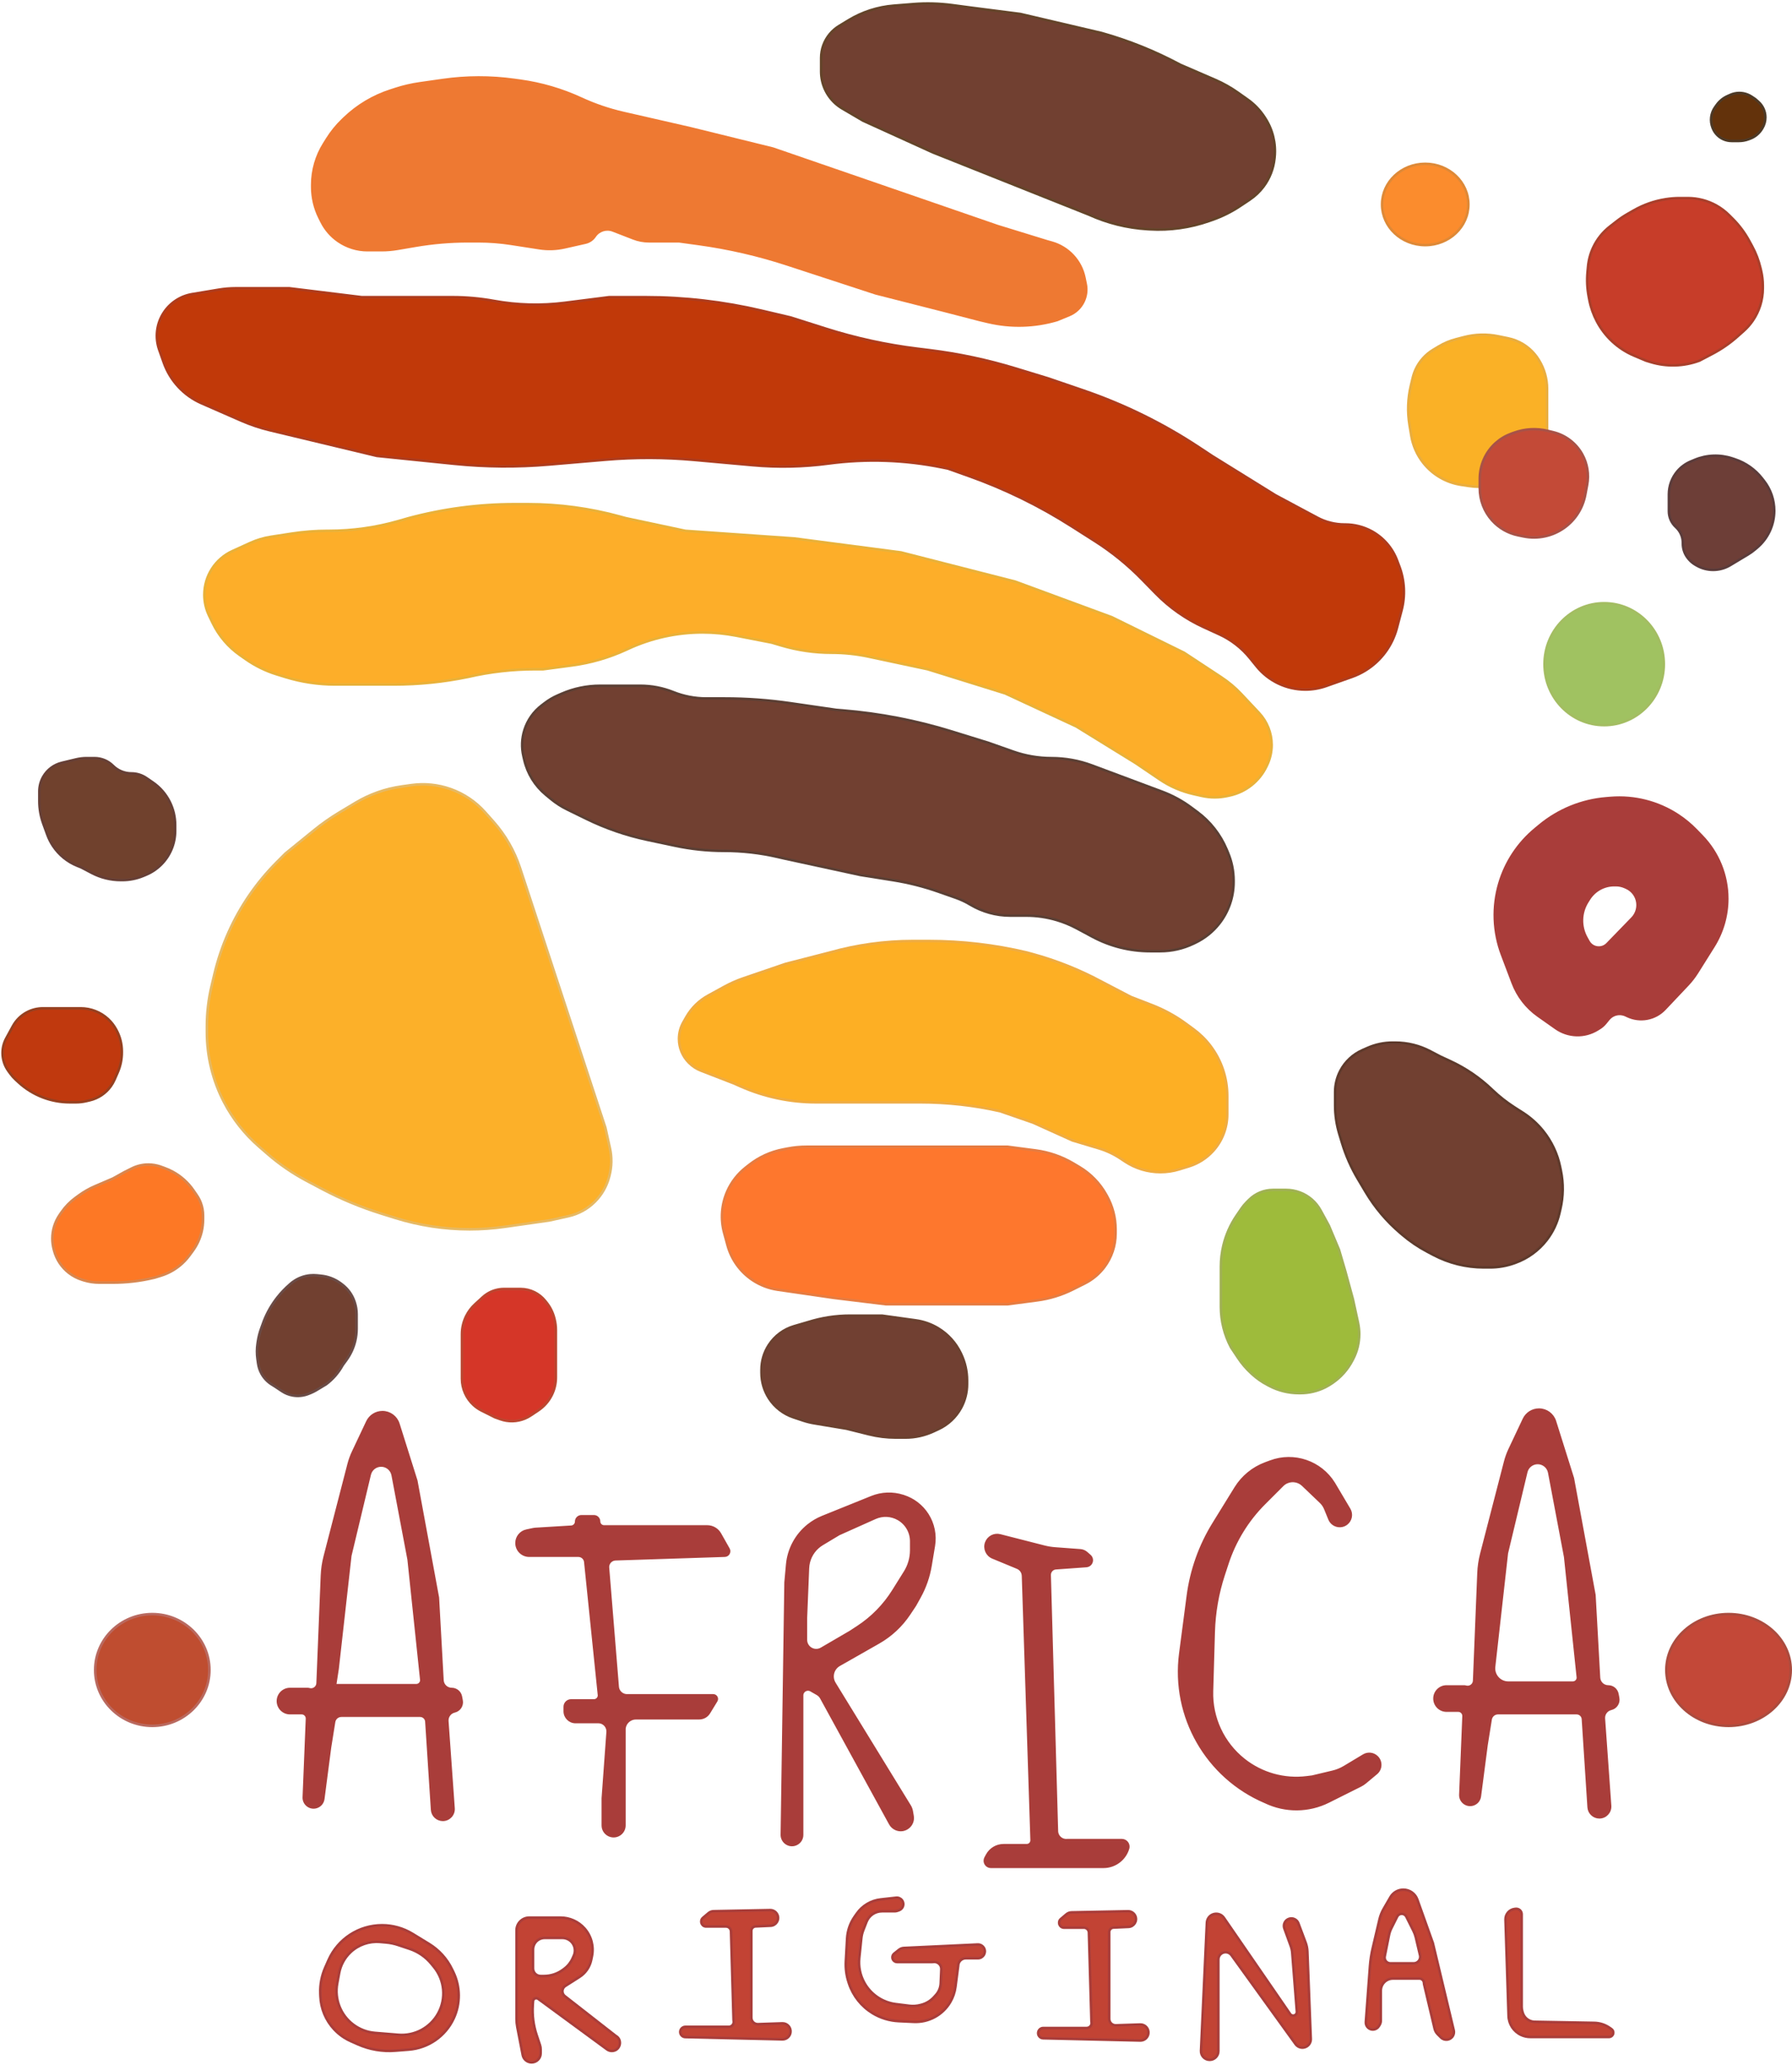 <svg width="706" height="813" viewBox="0 0 706 813" fill="none" xmlns="http://www.w3.org/2000/svg" xmlns:xlink="http://www.w3.org/1999/xlink">
<path d="M238.5 444L204.86 341.715C202.643 334.977 199.069 328.765 194.356 323.463L191.1 319.8C187.426 315.667 182.767 312.53 177.557 310.681C172.592 308.92 167.276 308.38 162.059 309.108L158.269 309.637C151.823 310.536 145.623 312.726 140.042 316.075L133.674 319.896C130.229 321.963 126.935 324.272 123.817 326.805L112.5 336L109.083 339.417C101.095 347.405 94.638 356.787 90.029 367.101C87.682 372.355 85.829 377.818 84.496 383.417L83.375 388.125C82.129 393.357 81.5 398.717 81.5 404.095V406.372C81.5 415.982 83.821 425.449 88.267 433.969C91.725 440.597 96.398 446.516 102.042 451.418L105.343 454.285C110.099 458.415 115.311 461.988 120.877 464.935L126.836 468.09C134.263 472.021 142.036 475.261 150.057 477.768L155.673 479.523C165.169 482.49 175.061 484 185.01 484C189.664 484 194.312 483.67 198.92 483.011L216.5 480.5L223.927 478.849C227.893 477.968 231.526 475.974 234.399 473.101C237.084 470.416 239.005 467.063 239.964 463.388L240.088 462.913C241.016 459.356 241.084 455.628 240.286 452.039L238.5 444Z" fill="#FCB029" stroke="#E6B964"/>
<path d="M300 540.527V539.297C300 535.84 301.003 532.457 302.887 529.559C305.218 525.972 308.758 523.341 312.865 522.144L318.5 520.5C323.803 518.843 329.326 518 334.882 518H336.5H347.5L360.832 519.852C363.912 520.279 366.875 521.325 369.541 522.925C373.428 525.257 376.543 528.68 378.498 532.769L378.635 533.056C380.192 536.311 381 539.873 381 543.481V544.996C381 548.279 380.17 551.508 378.588 554.385C376.582 558.032 373.461 560.941 369.681 562.685L367.705 563.598C364.276 565.18 360.544 566 356.767 566H352.888C349.309 566 345.745 565.561 342.273 564.693L333.5 562.5L320.787 560.381C319.265 560.127 317.765 559.755 316.301 559.267L312.623 558.041C308.659 556.72 305.26 554.092 302.982 550.588C301.036 547.594 300 544.099 300 540.527Z" fill="#714032" stroke="#6A4130"/>
<path d="M295.021 458.733L293.734 459.752C290.625 462.214 288.158 465.393 286.548 469.018C284.253 474.18 283.812 479.977 285.298 485.427L286.632 490.316C288.159 495.915 291.66 500.773 296.49 503.993C299.459 505.973 302.832 507.267 306.364 507.78L328.5 511L349 513.5H375H397L408.627 511.97C413.508 511.328 418.248 509.876 422.652 507.674L427.365 505.318C430.413 503.793 433.065 501.581 435.109 498.854C437.959 495.054 439.5 490.432 439.5 485.682V483.998C439.5 479.408 438.33 474.895 436.101 470.883L435.829 470.392C433.321 465.878 429.661 462.111 425.221 459.475L422.908 458.101C418.35 455.395 413.29 453.643 408.035 452.952L397 451.5H375H349H328.5H317.712C315.243 451.5 312.779 451.735 310.355 452.201L308.488 452.56C303.569 453.506 298.949 455.624 295.021 458.733Z" fill="#FE772D" stroke="#E67C41"/>
<path d="M37.257 298.5H34.111C32.709 298.5 31.311 298.665 29.948 298.993L24.356 300.334C21.257 301.078 18.603 303.069 17.022 305.836C16.025 307.582 15.5 309.557 15.5 311.568V315.414C15.5 318.448 16.03 321.459 17.067 324.31L18.64 328.636C19.212 330.207 19.968 331.703 20.895 333.093C23.243 336.615 26.604 339.342 30.534 340.914L32 341.5L36.12 343.669C39.654 345.528 43.587 346.5 47.579 346.5H48.209C51.041 346.5 53.846 345.939 56.461 344.849L57.497 344.418C61.988 342.547 65.572 338.998 67.489 334.527C68.486 332.2 69 329.695 69 327.163V324.797C69 321.642 68.262 318.523 66.851 315.702C65.312 312.624 63.01 309.98 60.17 308.037L57.646 306.311C55.922 305.131 53.86 304.5 51.772 304.5C49.055 304.5 46.421 303.421 44.5 301.5C42.579 299.579 39.974 298.5 37.257 298.5Z" fill="#70412D" stroke="#663F36"/>
<path d="M270.409 400.409L269.244 402.447C268.101 404.448 267.5 406.712 267.5 409.016C267.5 412.527 268.895 415.895 271.378 418.378L271.475 418.475C272.81 419.81 274.41 420.852 276.171 421.534L289 426.5L291.819 427.744C301.17 431.869 311.279 434 321.5 434H338.5H359.5H362.61C373.171 434 383.699 435.174 394 437.5L407 442L422.5 449L432.936 452.131C435.962 453.039 438.836 454.391 441.464 456.143L443.107 457.238C447.275 460.017 452.174 461.5 457.184 461.5C459.714 461.5 462.229 461.122 464.647 460.378L468.362 459.235C472.052 458.099 475.367 455.989 477.957 453.126C481.525 449.183 483.5 444.056 483.5 438.739V434V431.454C483.5 424.348 481.172 417.437 476.872 411.778C474.967 409.273 472.709 407.057 470.168 405.2L467.165 403.005C463.073 400.015 458.606 397.573 453.88 395.744L445.5 392.5L434 386.5C425.361 381.848 416.221 378.197 406.755 375.615L404.5 375C391.876 372.01 378.947 370.5 365.974 370.5H359.5C348.552 370.5 337.539 372.036 327 375L309.5 379.5L292.925 385.16C290.313 386.052 287.783 387.167 285.364 388.494L278.963 392.004C275.391 393.963 272.43 396.872 270.409 400.409Z" fill="#FDAF24" stroke="#EFAC42"/>
<path d="M214.626 276.815L213.391 277.759C210.207 280.194 207.848 283.548 206.633 287.368C205.564 290.727 205.423 294.312 206.224 297.745L206.572 299.238C207.823 304.597 210.798 309.398 215.041 312.903L217.014 314.533C218.998 316.172 221.168 317.571 223.48 318.701L231.015 322.385C238.643 326.114 246.7 328.891 255.006 330.653L265.885 332.961C272.278 334.316 278.794 335 285.329 335C292.42 335 299.488 335.805 306.398 337.4L309 338L339 344.5L351.889 346.55C357.951 347.515 363.913 349.024 369.704 351.058L376.547 353.462C378.511 354.152 380.399 355.04 382.184 356.11C386.971 358.983 392.449 360.5 398.032 360.5H404.312C408.415 360.5 412.497 361.099 416.427 362.278C419.135 363.091 421.755 364.174 424.247 365.511L430.364 368.793C437.346 372.539 445.147 374.5 453.071 374.5H457.116C461.647 374.5 466.121 373.482 470.206 371.521L470.997 371.141C474.618 369.403 477.796 366.863 480.289 363.714C483.987 359.042 486 353.258 486 347.299V346.679C486 342.931 485.253 339.22 483.804 335.763L483.25 334.441C480.795 328.589 476.81 323.504 471.713 319.723L469.272 317.911C465.775 315.317 461.93 313.227 457.851 311.703L430.194 301.374C425.106 299.473 419.718 298.5 414.287 298.5C409.133 298.5 404.017 297.624 399.157 295.908L389.5 292.5L375.005 288.009C361.044 283.683 346.65 280.9 332.082 279.711L329.5 279.5L311.365 276.868C302.8 275.624 294.155 275 285.5 275H278.231C273.785 275 269.379 274.151 265.25 272.5C261.121 270.849 256.715 270 252.269 270H242.5H236.405C231.191 270 226.032 271.073 221.251 273.152L219.74 273.809C217.92 274.6 216.203 275.61 214.626 276.815Z" fill="#714031" stroke="#5B3F34"/>
<path d="M190.156 510.774L187.17 513.51C185.736 514.826 184.554 516.393 183.683 518.133C182.576 520.347 182 522.789 182 525.264V542.826C182 546.76 183.651 550.514 186.551 553.172C187.512 554.053 188.592 554.796 189.758 555.379L195 558L197.106 558.752C200.255 559.877 203.71 559.787 206.797 558.501C207.597 558.168 208.363 557.758 209.084 557.277L212.053 555.298C214.312 553.792 216.139 551.723 217.353 549.294C218.436 547.128 219 544.739 219 542.317V523.693C219 522.237 218.821 520.785 218.468 519.372L218.382 519.027C217.801 516.704 216.714 514.539 215.198 512.686L214.683 512.057C213.573 510.701 212.19 509.595 210.623 508.812C208.898 507.949 206.996 507.5 205.067 507.5H202H198.572C196.238 507.5 193.95 508.156 191.971 509.393C191.325 509.797 190.717 510.259 190.156 510.774Z" fill="#D53628" stroke="#BB4630"/>
<path d="M115 505L114.247 505.645C112.42 507.211 110.751 508.953 109.264 510.845C107.099 513.601 105.339 516.652 104.038 519.906L104 520L102.896 523.036C102.3 524.675 101.866 526.368 101.601 528.092L101.479 528.887C101.161 530.951 101.15 533.051 101.445 535.118L101.696 536.874C101.897 538.28 102.353 539.636 103.043 540.877C103.999 542.597 105.376 544.047 107.045 545.09L108.5 546L111.054 547.703C112.338 548.559 113.783 549.142 115.301 549.418C117.391 549.798 119.546 549.581 121.519 548.792L122.411 548.436C123.136 548.146 123.836 547.798 124.506 547.397L128.5 545C131.137 543.022 133.327 540.511 134.928 537.629L135 537.5L136.483 535.461C138.144 533.177 139.327 530.582 139.962 527.831C140.32 526.282 140.5 524.698 140.5 523.108V519.5V517.462C140.5 515.831 140.237 514.211 139.721 512.664L139.67 512.511C139.226 511.178 138.585 509.919 137.768 508.775C136.928 507.599 135.911 506.559 134.755 505.691L134.29 505.343C133.103 504.452 131.794 503.735 130.405 503.214C129.14 502.74 127.82 502.432 126.476 502.298L124.865 502.136C123.957 502.046 123.043 502.046 122.135 502.136C119.753 502.375 117.475 503.232 115.527 504.623L115 505Z" fill="#714030"/>
<path d="M115 505L114.247 505.645C112.42 507.211 110.751 508.953 109.264 510.845C107.099 513.601 105.339 516.652 104.038 519.906L104 520L102.896 523.036C102.3 524.675 101.866 526.368 101.601 528.092L101.479 528.887C101.161 530.951 101.15 533.051 101.445 535.118L101.696 536.874C101.897 538.28 102.353 539.636 103.043 540.877C103.999 542.597 105.376 544.047 107.045 545.09L108.5 546L111.054 547.703C112.338 548.559 113.783 549.142 115.301 549.418C117.391 549.798 119.546 549.581 121.519 548.792L122.411 548.436C123.136 548.146 123.836 547.798 124.506 547.397L128.5 545C131.137 543.022 133.327 540.511 134.928 537.629L135 537.5L136.483 535.461C138.144 533.177 139.327 530.582 139.962 527.831C140.32 526.282 140.5 524.698 140.5 523.108V519.5V517.462C140.5 515.831 140.237 514.211 139.721 512.664L139.67 512.511C139.226 511.178 138.585 509.919 137.768 508.775C136.928 507.599 135.911 506.559 134.755 505.691L134.29 505.343C133.103 504.452 131.794 503.735 130.405 503.214C129.14 502.74 127.82 502.432 126.476 502.298L124.865 502.136C123.957 502.046 123.043 502.046 122.135 502.136C119.753 502.375 117.475 503.232 115.527 504.623L115 505Z"/>
<path d="M115 505L114.247 505.645C112.42 507.211 110.751 508.953 109.264 510.845C107.099 513.601 105.339 516.652 104.038 519.906L104 520L102.896 523.036C102.3 524.675 101.866 526.368 101.601 528.092L101.479 528.887C101.161 530.951 101.15 533.051 101.445 535.118L101.696 536.874C101.897 538.28 102.353 539.636 103.043 540.877C103.999 542.597 105.376 544.047 107.045 545.09L108.5 546L111.054 547.703C112.338 548.559 113.783 549.142 115.301 549.418C117.391 549.798 119.546 549.581 121.519 548.792L122.411 548.436C123.136 548.146 123.836 547.798 124.506 547.397L128.5 545C131.137 543.022 133.327 540.511 134.928 537.629L135 537.5L136.483 535.461C138.144 533.177 139.327 530.582 139.962 527.831C140.32 526.282 140.5 524.698 140.5 523.108V519.5V517.462C140.5 515.831 140.237 514.211 139.721 512.664L139.67 512.511C139.226 511.178 138.585 509.919 137.768 508.775C136.928 507.599 135.911 506.559 134.755 505.691L134.29 505.343C133.103 504.452 131.794 503.735 130.405 503.214C129.14 502.74 127.82 502.432 126.476 502.298L124.865 502.136C123.957 502.046 123.043 502.046 122.135 502.136C119.753 502.375 117.475 503.232 115.527 504.623L115 505Z" stroke="#6A4B46"/>
<path d="M80 480.124V478.551C80 476.864 79.697 475.191 79.104 473.612C78.703 472.541 78.172 471.524 77.525 470.582L76.216 468.677C74.102 465.603 71.287 463.078 68.003 461.309C67.002 460.77 65.964 460.305 64.896 459.917L63.41 459.376C61.816 458.797 60.132 458.5 58.436 458.5C56.176 458.5 53.948 459.026 51.927 460.037L49 461.5L44.5 464L37.466 467.015C35.163 468.002 32.98 469.248 30.959 470.73L29.713 471.643C27.586 473.204 25.733 475.107 24.232 477.276L23.55 478.26C22.524 479.743 21.747 481.385 21.252 483.119C20.433 485.986 20.406 489.021 21.174 491.902L21.297 492.364C21.762 494.11 22.512 495.768 23.514 497.271C24.498 498.747 25.714 500.055 27.113 501.144C28.691 502.371 30.479 503.301 32.39 503.889L33.071 504.099C35.013 504.696 37.033 505 39.065 505H44.5C49.816 505 55.113 504.385 60.287 503.168L61 503L63.376 502.269C66.099 501.431 68.634 500.072 70.84 498.268C72.274 497.094 73.555 495.744 74.651 494.249L75.96 492.463C77.636 490.178 78.829 487.576 79.466 484.816C79.821 483.277 80 481.703 80 480.124Z" fill="#FD7825" stroke="#D8864F"/>
<path d="M60 635.5C72.437 635.5 82.5 645.36 82.5 657.5C82.5 669.64 72.437 679.5 60 679.5C47.563 679.5 37.5 669.64 37.5 657.5C37.5 645.36 47.563 635.5 60 635.5Z" fill="#BF4D30" stroke="#B9695F"/>
<path d="M26 397H16.889C14.665 397 12.475 397.552 10.516 398.607C8.222 399.842 6.336 401.718 5.088 404.006L2.473 408.799C1.507 410.571 1 412.558 1 414.577C1 417.126 1.808 419.611 3.308 421.673L4.069 422.72C4.688 423.571 5.389 424.359 6.163 425.073L7.273 426.098C10.065 428.676 13.325 430.695 16.876 432.048C20.264 433.338 23.858 434 27.483 434H29.92C31.302 434 32.679 433.84 34.025 433.524L35.379 433.205C38.683 432.428 41.598 430.49 43.595 427.745C44.196 426.917 44.707 426.027 45.117 425.09L46.364 422.239C47.443 419.773 48 417.11 48 414.419V413.938C48 411.025 47.277 408.157 45.896 405.592L45.757 405.334C44.925 403.789 43.842 402.393 42.553 401.202C39.625 398.5 35.788 397 31.804 397H26Z" fill="#C0390E" stroke="#964020"/>
<path d="M83.771 245.275L82.38 242.395C81.143 239.831 80.5 237.022 80.5 234.175C80.5 226.76 84.834 220.03 91.584 216.962L98.621 213.763C101.195 212.593 103.917 211.782 106.712 211.352L115.042 210.07C119.674 209.358 124.353 209 129.04 209H129.593C138.819 209 148 207.714 156.872 205.18L161 204C174.608 200.349 188.636 198.5 202.725 198.5H208C220.278 198.5 232.5 200.15 244.338 203.405L246.5 204L270 209L313 212L355 217.5L400 229L438 243L466.5 257L481.161 266.645C484.044 268.542 486.694 270.771 489.056 273.285L496.005 280.682C499.214 284.098 501 288.609 501 293.296C501 296.063 500.377 298.795 499.176 301.288L498.927 301.806C496.133 307.609 490.824 311.804 484.532 313.181L483.513 313.403C480.211 314.126 476.791 314.114 473.495 313.37L470.12 312.608C465.415 311.545 460.95 309.611 456.957 306.906L447.5 300.5L424 286L396 273L365.5 263.5L342.202 258.535C337.414 257.514 332.532 257 327.636 257C320.914 257 314.227 256.03 307.782 254.121L304 253L290.112 250.29C285.714 249.432 281.244 249 276.763 249C266.707 249 256.77 251.176 247.634 255.379L246.68 255.817C239.931 258.922 232.756 260.999 225.393 261.981L214 263.5H210.842C201.976 263.5 193.139 264.506 184.5 266.5C174.859 268.495 165.039 269.5 155.193 269.5H147H131.968C125.36 269.5 118.789 268.512 112.473 266.568L109.086 265.526C104.722 264.184 100.595 262.167 96.855 259.549L94.528 257.919C89.92 254.694 86.216 250.34 83.771 245.275Z" fill="#FDAE29" stroke="#E9B139"/>
<path d="M86.166 114.056L75.696 115.801C71.11 116.565 67.052 119.214 64.507 123.106C61.667 127.45 61.017 132.871 62.75 137.764L64.532 142.797C67.064 149.944 72.442 155.725 79.388 158.764L95.056 165.618C98.678 167.203 102.434 168.463 106.279 169.385L148.5 179.5L178.847 182.597C191.255 183.863 203.754 183.965 216.182 182.903L238.508 180.995C250.147 180 261.851 180.027 273.485 181.075L296.483 183.147C306.463 184.046 316.513 183.832 326.446 182.507C341.377 180.516 356.535 181.038 371.294 184.05L373.5 184.5L381.748 187.436C395.871 192.463 409.384 199.062 422.031 207.111L431.316 213.019C438.083 217.325 444.332 222.396 449.94 228.131L455.338 233.652C460.733 239.17 467.098 243.649 474.113 246.864L480.37 249.732C485.06 251.882 489.19 255.085 492.44 259.092L495.087 262.358C499.776 268.141 506.824 271.5 514.27 271.5C517.07 271.5 519.849 271.024 522.489 270.092L532.597 266.525C534.526 265.844 536.376 264.953 538.111 263.868C544.143 260.098 548.511 254.172 550.328 247.295L552.163 240.346C553.683 234.592 553.368 228.508 551.262 222.943L550.373 220.594C548.52 215.695 544.966 211.627 540.361 209.133C537.171 207.405 533.6 206.5 529.972 206.5H529.718C525.964 206.5 522.268 205.574 518.958 203.803L502.5 195L477.5 179.5L472.311 176.073C458.161 166.729 442.88 159.222 426.836 153.733L413 149L400.115 145.069C389.059 141.696 377.732 139.288 366.259 137.872L361.369 137.268C349.149 135.759 337.095 133.125 325.359 129.4L311.5 125L300.095 122.317C285.082 118.784 269.711 117 254.288 117H240L222.5 119.222C213.222 120.4 203.817 120.149 194.615 118.475C189.216 117.494 183.74 117 178.252 117H142.5L114 113.5H92.88C90.63 113.5 88.385 113.686 86.166 114.056Z" fill="#C13909" stroke="#AE3C1D"/>
<path d="M188.425 95H184.398C177.479 95 170.571 95.585 163.75 96.75L156.68 97.957C154.564 98.318 152.421 98.5 150.274 98.5H144.764C140.683 98.5 136.698 97.267 133.33 94.963C130.49 93.02 128.192 90.385 126.654 87.307L125.86 85.721C123.979 81.959 123 77.81 123 73.604V72.801C123 67.051 124.626 61.418 127.689 56.552L128.96 54.534C130.647 51.855 132.656 49.392 134.942 47.202L135.687 46.488C140.829 41.56 147.02 37.861 153.796 35.669L155.878 34.995C158.954 34 162.109 33.27 165.309 32.813L174.429 31.51C183.764 30.177 193.239 30.154 202.581 31.442L204.99 31.774C213.284 32.919 221.364 35.283 228.966 38.792C234.308 41.257 239.891 43.161 245.626 44.472L272 50.5L304.5 58.5L349.5 74L393 89L412.5 95L414.342 95.516C420.887 97.348 425.861 102.683 427.232 109.341L427.742 111.817C428.233 114.203 427.908 116.685 426.818 118.863C425.646 121.208 423.665 123.05 421.24 124.048L416.5 126C407.653 128.621 398.276 128.888 389.294 126.775L386 126L372.5 122.5L345 115.5L319 107L310.114 104.095C298.728 100.372 287.03 97.681 275.162 96.052L267.5 95H255.639C253.564 95 251.507 94.616 249.572 93.867L241.488 90.737C238.866 89.722 235.89 90.665 234.331 93.004C233.476 94.285 232.162 95.189 230.66 95.528L222.501 97.371C219.197 98.117 215.781 98.233 212.434 97.712L201.496 96.011C197.172 95.338 192.802 95 188.425 95Z" fill="#EE7932" stroke="#EE7932"/>
<path d="M323.5 28.145V22.848C323.5 19.392 324.711 16.046 326.924 13.392C327.967 12.139 329.211 11.068 330.605 10.222L334.278 7.992C339.684 4.709 345.783 2.737 352.088 2.233L359.749 1.62C364.902 1.208 370.084 1.344 375.207 2.028L382.5 3L402 5.5L434 13C444.636 15.991 454.917 20.122 464.665 25.322L465 25.5L478.721 31.433C481.898 32.807 484.924 34.509 487.749 36.51L491.568 39.215C494.166 41.055 496.393 43.369 498.132 46.036L498.403 46.451C501.378 51.013 502.705 56.455 502.163 61.874L502.116 62.336C501.713 66.368 500.215 70.214 497.783 73.456C496.272 75.471 494.429 77.214 492.334 78.611L488.579 81.114C485.206 83.362 481.565 85.18 477.741 86.524L476.394 86.997C468.874 89.639 460.902 90.754 452.945 90.277L451.979 90.219C444.06 89.744 436.222 87.782 429 84.5L367.5 60L340 47.5L331.853 42.724C327.802 40.349 324.921 36.395 323.902 31.811C323.635 30.607 323.5 29.378 323.5 28.145Z" fill="#714031" stroke="#64442A"/>
<path d="M561.5 64.5C570.917 64.5 578.5 71.691 578.5 80.5C578.5 89.309 570.917 96.5 561.5 96.5C552.083 96.5 544.5 89.309 544.5 80.5C544.5 71.691 552.083 64.5 561.5 64.5Z" fill="#FB8C2D" stroke="#DE8937"/>
<path d="M632 237.5C644.969 237.5 655.5 248.235 655.5 261.5C655.5 274.765 644.969 285.5 632 285.5C619.031 285.5 608.5 274.765 608.5 261.5C608.5 248.235 619.031 237.5 632 237.5Z" fill="#A0C261" stroke="#A3BD62"/>
<path d="M681 635.5C694.582 635.5 705.5 645.398 705.5 657.5C705.5 669.602 694.582 679.5 681 679.5C667.418 679.5 656.5 669.602 656.5 657.5C656.5 645.398 667.418 635.5 681 635.5Z" fill="#C34838" stroke="#AB4B3E"/>
<path d="M674.798 50.496L674.721 50.302C673.649 47.621 674.015 44.579 675.693 42.23L676.336 41.329C677.426 39.804 678.903 38.599 680.615 37.838L681.7 37.356C682.232 37.119 682.786 36.936 683.355 36.81C685.683 36.293 688.122 36.748 690.107 38.071L691.5 39L692.696 40.047C694.478 41.606 695.5 43.858 695.5 46.226C695.5 47.714 695.096 49.174 694.33 50.45L694.184 50.693C693.095 52.509 691.414 53.895 689.423 54.619L688.825 54.836C687.618 55.275 686.343 55.5 685.058 55.5H682.189C681.075 55.5 679.974 55.266 678.956 54.814C677.061 53.971 675.569 52.422 674.798 50.496Z" fill="#63320B" stroke="#4D3926"/>
<path d="M656.268 78.431L656.152 78.45C651.754 79.144 647.519 80.632 643.653 82.841L641.266 84.205C639.757 85.067 638.312 86.035 636.94 87.103L634.269 89.179C631.463 91.362 629.211 94.177 627.697 97.394C626.574 99.779 625.878 102.343 625.639 104.969L625.443 107.126C625.149 110.359 625.308 113.618 625.916 116.808L626.15 118.037C626.713 120.996 627.737 123.893 629.147 126.555C630.69 129.469 632.731 132.149 635.142 134.399C637.694 136.781 640.647 138.693 643.864 140.048L648.5 142L650.314 142.552C656.599 144.465 663.336 144.271 669.5 142L674.642 139.307C678.201 137.443 681.518 135.15 684.521 132.481L686.959 130.314C688.315 129.109 689.519 127.745 690.547 126.25C693.122 122.505 694.5 118.067 694.5 113.522V112.492C694.5 110.504 694.27 108.523 693.815 106.587L693.575 105.57C692.862 102.537 691.744 99.614 690.252 96.879L689.1 94.766C687.375 91.605 685.207 88.707 682.661 86.161L681.233 84.733C679.751 83.251 678.074 81.979 676.248 80.952C672.807 79.017 668.926 78 664.979 78H661.766C659.925 78 658.087 78.144 656.268 78.431Z" fill="#C73D29" stroke="#A93F2B"/>
<path d="M576.793 132.739L573.601 133.566C571.213 134.186 568.926 135.145 566.81 136.414L564.649 137.71C561.62 139.528 559.208 142.215 557.728 145.423C557.244 146.472 556.864 147.566 556.595 148.689L555.877 151.68C554.638 156.841 554.45 162.198 555.322 167.432L556.005 171.53C556.658 175.446 558.292 179.132 560.756 182.245C564.447 186.907 569.77 189.995 575.649 190.886L578.513 191.32C581.488 191.771 584.514 191.784 587.492 191.358L592.272 190.675C597.54 189.923 602.294 187.108 605.487 182.851C608.092 179.378 609.5 175.153 609.5 170.811V159.5V153.09C609.5 149.108 608.395 145.204 606.308 141.813L606.196 141.631C605.733 140.878 605.216 140.159 604.65 139.48C601.963 136.256 598.262 134.039 594.151 133.193L590.286 132.397C585.822 131.478 581.206 131.595 576.793 132.739Z" fill="#FAB126" stroke="#E9AD3F"/>
<path d="M506.701 468.5H501.5C497.978 468.5 494.601 469.899 492.111 472.389L491.1 473.4C490.368 474.132 489.706 474.93 489.122 475.783L487.23 478.548C484.764 482.152 482.981 486.178 481.97 490.427C481.326 493.133 481 495.905 481 498.687V503.5V514.5C481 520.081 482.374 525.576 485 530.5L487.819 534.728C489.268 536.901 490.973 538.892 492.899 540.657L493.279 541.006C495.086 542.662 497.098 544.078 499.266 545.219L500.069 545.642C503.636 547.519 507.606 548.5 511.637 548.5H512.344C515.735 548.5 519.079 547.711 522.112 546.194C523.036 545.732 523.926 545.205 524.776 544.616L525.126 544.374C528.328 542.158 530.944 539.198 532.751 535.749L533.078 535.124C534.669 532.087 535.5 528.709 535.5 525.28C535.5 523.764 535.338 522.253 535.016 520.772L533 511.5L530 500.5L527.5 492L523.5 482.5L520.251 476.544C518.477 473.29 515.591 470.784 512.121 469.483C510.388 468.833 508.552 468.5 506.701 468.5Z" fill="#9EBB3B" stroke="#A0B153"/>
<path d="M538.045 469.335L534.981 464.188C532.337 459.746 530.242 454.999 528.743 450.052L527.685 446.561C526.568 442.874 526 439.042 526 435.189V429.949C526 427.027 526.711 424.149 528.072 421.563C529.968 417.961 533.028 415.108 536.754 413.468L538.801 412.567C541.9 411.204 545.248 410.5 548.633 410.5H549.721C554.502 410.5 559.213 411.659 563.448 413.878L567.5 416L571.37 417.786C577.415 420.576 582.955 424.349 587.767 428.951L587.975 429.15C590.652 431.711 593.571 434.005 596.691 436.002L599.955 438.091C602.965 440.018 605.646 442.416 607.895 445.194C611.249 449.338 613.561 454.225 614.636 459.446L614.94 460.924C615.968 465.915 615.9 471.07 614.742 476.033L614.35 477.713C613.461 481.526 611.761 485.104 609.367 488.202C606.188 492.315 601.902 495.435 597.011 497.196L596.681 497.315C593.584 498.43 590.317 499 587.025 499H584.572C577.629 499 570.792 497.302 564.657 494.054L562.21 492.758C558.747 490.925 555.495 488.718 552.512 486.177L551.619 485.417C546.243 480.837 541.657 475.404 538.045 469.335Z" fill="#714031" stroke="#5E3A2C"/>
<path d="M596.471 170.374L595.38 170.771C593.147 171.583 591.088 172.811 589.312 174.389C585.297 177.958 583 183.128 583 188.5V192.252C583 196.918 584.727 201.419 587.848 204.887C590.545 207.884 594.13 209.939 598.078 210.751L600.221 211.193C605.819 212.345 611.643 211.112 616.293 207.791C620.597 204.716 623.549 200.099 624.532 194.902L625.289 190.9C626.071 186.766 625.373 182.488 623.317 178.817C620.883 174.47 616.749 171.333 611.907 170.159L609.751 169.637C605.349 168.569 600.729 168.826 596.471 170.374Z" fill="#C34A37" stroke="#A85247"/>
<path d="M657.5 199.5V201.283C657.5 203.651 658.499 205.908 660.25 207.5C662.001 209.092 663 211.349 663 213.717V214.055C663 216.276 663.806 218.421 665.268 220.092L665.448 220.298C666.145 221.094 666.965 221.774 667.877 222.31L668.317 222.569C672.436 224.992 677.551 224.97 681.649 222.511L688.577 218.354C689.524 217.786 690.426 217.145 691.275 216.437L692.141 215.715C696.487 212.094 699 206.729 699 201.072C699 196.814 697.574 192.678 694.95 189.324L694.196 188.361C691.459 184.865 687.754 182.251 683.541 180.847L682.498 180.499C677.663 178.888 672.409 179.08 667.704 181.04L666.122 181.699C664.07 182.554 662.251 183.885 660.815 185.582C658.675 188.112 657.5 191.318 657.5 194.632V199.5Z" fill="#6D3E37" stroke="#5B3C3B"/>
<path fill-rule="evenodd" clip-rule="evenodd" d="M675.086 372.622C678.623 366.989 680.5 360.471 680.5 353.819V353.819C680.5 344.635 676.927 335.812 670.537 329.216L668.248 326.852C666.089 324.624 663.691 322.641 661.098 320.939V320.939C653.257 315.794 643.925 313.409 634.577 314.163L632.861 314.302C623.189 315.082 613.994 318.824 606.527 325.02L604.776 326.473C598.077 332.032 593.18 339.456 590.707 347.803V347.803C587.978 357.013 588.342 366.864 591.745 375.847L595.979 387.026C597.948 392.223 601.428 396.711 605.971 399.911L612.94 404.821C617.828 408.265 624.299 408.458 629.383 405.31L630.241 404.78C631.074 404.263 631.817 403.613 632.438 402.854L633.742 401.26C635.12 399.575 637.348 398.837 639.46 399.365V399.365C639.819 399.455 640.169 399.58 640.503 399.738L641.141 400.04C646.126 402.402 652.065 401.288 655.856 397.28L664.903 387.717C666.298 386.242 667.543 384.634 668.623 382.916L675.086 372.622ZM635.964 348.5C631.941 348.5 628.2 350.565 626.056 353.97L625.398 355.015C622.686 359.322 622.537 364.766 625.009 369.216L625.826 370.687C625.942 370.895 626.074 371.095 626.22 371.283V371.283C627.953 373.511 631.255 373.692 633.221 371.666L643.053 361.536C644.881 359.653 645.586 356.948 644.91 354.412V354.412C644.334 352.252 642.82 350.464 640.785 349.539L640.228 349.285C639.089 348.768 637.853 348.5 636.602 348.5H635.964Z" fill="#A93D3A" stroke="#A93D3A"/>
<path fill-rule="evenodd" clip-rule="evenodd" d="M124.296 711.541C121.853 712.029 119.597 710.102 119.698 707.613L120.953 676.67C120.982 675.943 120.631 675.254 120.025 674.85V674.85C119.683 674.622 119.28 674.5 118.868 674.5H114.25C111.627 674.5 109.5 672.373 109.5 669.75V669.75C109.5 667.127 111.627 665 114.25 665H121.139C121.378 665 121.617 665.033 121.847 665.099V665.099C123.453 665.558 125.065 664.393 125.132 662.724L126.845 620.337C126.948 617.786 127.323 615.254 127.962 612.782L137.354 576.495C137.784 574.835 138.368 573.22 139.1 571.67L144.719 559.772C145.806 557.469 148.125 556 150.671 556V556C153.545 556 156.087 557.865 156.95 560.606L164 583L172.5 629L174.308 661.543C174.416 663.482 176.02 665 177.962 665V665C179.724 665 181.235 666.254 181.56 667.986L181.85 669.534C182.213 671.471 180.984 673.35 179.064 673.793V673.793C177.3 674.2 176.095 675.831 176.224 677.636L178.677 711.972C178.851 714.419 176.914 716.5 174.461 716.5V716.5C172.233 716.5 170.388 714.771 170.243 712.547L168 678V678C168 676.619 166.881 675.5 165.5 675.5H134.5V675.5C133.06 675.5 131.833 676.546 131.605 677.969L130 688L127.357 708.266C127.143 709.9 125.913 711.217 124.296 711.541V711.541ZM154.714 580.775C154.3 578.585 152.387 577 150.158 577V577C148.013 577 146.148 578.471 145.648 580.557L138 612.5L133 657L132 663.5H151H164C165.105 663.5 166 662.605 166 661.5V661.5L161 614L154.714 580.775Z" fill="#A93D3A"/>
<path d="M226.75 678C224.403 678 222.5 676.097 222.5 673.75V672C222.5 670.619 223.619 669.5 225 669.5V669.5H234C235.105 669.5 236 668.605 236 667.5V667.5L230.6 614.974C230.535 614.344 230.255 613.755 229.807 613.307V613.307C229.29 612.79 228.589 612.5 227.858 612.5H208.477C205.728 612.5 203.5 610.272 203.5 607.523V607.523C203.5 605.177 205.139 603.149 207.434 602.657L209.903 602.128C210.3 602.043 210.704 601.988 211.11 601.963L225.064 601.117C226.152 601.051 227 600.15 227 599.061V599.061C227 597.923 227.923 597 229.061 597H234C235.105 597 236 597.895 236 599V599C236 600.105 236.895 601 238 601H278.645C280.718 601 282.631 602.116 283.651 603.921L287.024 609.888C287.683 611.055 286.84 612.5 285.5 612.5V612.5L242.498 613.902C240.827 613.957 239.5 615.328 239.5 617V617L243.346 664.112C243.443 665.297 244.105 666.363 245.124 666.974V666.974C245.697 667.318 246.353 667.5 247.021 667.5H281V667.5C282.095 667.5 282.767 668.699 282.196 669.633L279.316 674.347C278.499 675.684 277.044 676.5 275.476 676.5H250.531C248.228 676.5 246.286 678.215 246 680.5V680.5V682V718.688C246 720.13 245.269 721.473 244.059 722.256V722.256C241.231 724.086 237.5 722.056 237.5 718.688V708L239.396 681.935C239.463 681.012 239.179 680.099 238.601 679.377V679.377C237.905 678.507 236.851 678 235.737 678H226.75Z" fill="#A93D3A"/>
<path fill-rule="evenodd" clip-rule="evenodd" d="M358.213 635.431C355.114 640.079 350.971 643.938 346.114 646.7L330.633 655.503C329.005 656.428 328 658.157 328 660.029V660.029C328 660.991 328.266 661.934 328.769 662.753L358.422 711.058C358.804 711.68 359.064 712.37 359.189 713.089L359.516 714.97C360.157 718.656 356.468 721.592 353.02 720.14V720.14C352.036 719.726 351.221 718.99 350.707 718.054L323.545 668.495C323.189 667.844 322.659 667.305 322.015 666.937L319.473 665.485C317.925 664.6 316 665.718 316 667.5V667.5V722.425C316 725.634 312.402 727.526 309.758 725.709V725.709C308.66 724.954 308.012 723.699 308.032 722.367L309.5 623L310.137 615.988C310.689 609.926 313.686 604.351 318.439 600.549V600.549C320.137 599.19 322.025 598.087 324.041 597.273L343.42 589.453C347.349 587.868 351.709 587.707 355.744 588.998L355.969 589.07C359.866 590.317 363.203 592.89 365.4 596.342V596.342C367.718 599.985 368.607 604.356 367.898 608.615L366.587 616.477C365.868 620.794 364.414 624.955 362.288 628.781L360.5 632L358.213 635.431ZM359 606.817C359 603.217 357.081 599.889 353.966 598.085V598.085C351.161 596.462 347.748 596.284 344.79 597.607L330.5 604L323.93 607.942C323.311 608.313 322.728 608.741 322.189 609.221V609.221C319.832 611.316 318.427 614.28 318.299 617.432L317.5 637V645.625C317.5 648.164 319.799 650.082 322.296 649.628V649.628C322.762 649.543 323.209 649.378 323.618 649.139L335 642.5L337.911 640.602C343.569 636.912 348.355 632.032 351.935 626.304L356.535 618.944C358.146 616.367 359 613.389 359 610.349V606.817Z" fill="#A93D3A"/>
<path d="M393.983 604.517C391.717 603.938 389.378 605.159 388.557 607.349V607.349C387.689 609.664 388.812 612.25 391.096 613.195L400.843 617.228C401.277 617.408 401.671 617.671 402.002 618.002V618.002C402.643 618.643 403.016 619.504 403.046 620.41L406.435 724.501C406.471 725.594 405.594 726.5 404.5 726.5V726.5H395.382C392.681 726.5 390.195 727.976 388.901 730.347L388.292 731.465C388.1 731.816 388 732.21 388 732.61V732.61C388 733.93 389.07 735 390.39 735H434.738C439.315 735 443.321 731.923 444.5 727.5V727.5V727.5C444.762 725.93 443.551 724.5 441.959 724.5H420.5V724.5C418.356 724.768 416.447 723.13 416.386 720.97L413.532 620.137C413.512 619.411 413.791 618.709 414.304 618.196V618.196C414.753 617.747 415.349 617.475 415.982 617.43L427.998 616.572C428.637 616.526 429.227 616.216 429.627 615.716V615.716C430.395 614.756 430.271 613.362 429.347 612.553L428.035 611.406C427.363 610.818 426.519 610.464 425.628 610.398L415.667 609.661C414.225 609.554 412.795 609.32 411.395 608.962L393.983 604.517Z" fill="#A93D3A"/>
<path d="M477.486 665.829C477.18 676.32 481.848 686.338 490.076 692.852V692.852C497.064 698.384 505.981 700.877 514.825 699.772L517 699.5L525.067 697.579C526.68 697.195 528.223 696.566 529.644 695.713L537.244 691.153C538.879 690.173 540.964 690.383 542.369 691.672V691.672C544.291 693.433 544.219 696.485 542.216 698.153L537.829 701.809C537.278 702.268 536.676 702.662 536.035 702.983L523.402 709.299C515.578 713.211 506.386 713.285 498.5 709.5V709.5V709.5C475.457 699.751 461.755 675.821 465.011 651.013L467.999 628.249C469.318 618.197 472.755 608.54 478.082 599.915L486.777 585.837C489.514 581.406 493.65 578.013 498.53 576.195L500.508 575.458C509.81 571.992 520.265 575.566 525.5 584V584L531.571 594.245C532.677 596.112 532.24 598.508 530.545 599.864V599.864C528.275 601.68 524.897 600.803 523.796 598.113L522.119 594.014C521.711 593.016 521.097 592.115 520.317 591.371L513.289 584.662C511.601 583.051 509.109 582.618 506.977 583.566V583.566C506.331 583.853 505.744 584.256 505.244 584.756L498.126 591.874C491.469 598.531 486.473 606.662 483.542 615.609L482.085 620.057C479.707 627.315 478.387 634.877 478.165 642.51L477.486 665.829Z" fill="#A93D3A"/>
<path fill-rule="evenodd" clip-rule="evenodd" d="M576.602 675.67L575.348 706.613C575.247 709.102 577.503 711.029 579.946 710.541C581.563 710.217 582.793 708.9 583.006 707.266L585.65 687L587.255 676.969C587.482 675.546 588.71 674.5 590.15 674.5H621.15C622.531 674.5 623.65 675.619 623.65 677L625.893 711.547C626.038 713.771 627.883 715.5 630.111 715.5C632.564 715.5 634.501 713.419 634.326 710.972L631.874 676.636C631.745 674.831 632.95 673.2 634.714 672.793C636.634 672.35 637.863 670.471 637.5 668.534L637.21 666.986C636.885 665.254 635.374 664 633.612 664C631.67 664 630.066 662.482 629.958 660.543L628.15 628L619.65 582L612.6 559.606C611.737 556.865 609.195 555 606.321 555C603.774 555 601.456 556.469 600.369 558.772L594.75 570.67C594.018 572.22 593.434 573.835 593.004 575.495L583.612 611.782C582.972 614.254 582.598 616.786 582.495 619.337L580.782 661.724C580.715 663.393 579.103 664.558 577.497 664.099C577.267 664.033 577.028 664 576.789 664H569.9C567.277 664 565.15 666.127 565.15 668.75C565.15 671.373 567.277 673.5 569.9 673.5H574.518C574.93 673.5 575.333 673.622 575.675 673.85C576.281 674.254 576.632 674.943 576.602 675.67ZM606.65 662.5H619.65C620.754 662.5 621.65 661.605 621.65 660.5L616.65 613L610.364 579.775C609.95 577.585 608.036 576 605.808 576C603.663 576 601.798 577.471 601.298 579.557L593.65 611.5L588.65 656C588.124 659.418 590.768 662.5 594.226 662.5H606.65Z" fill="#A93D3A"/>
<path d="M151 663.5H164C165.105 663.5 166 662.605 166 661.5V661.5L161 614L154.714 580.775C154.3 578.585 152.387 577 150.158 577V577C148.013 577 146.148 578.471 145.648 580.557L138 612.5L133 657L132 663.5M151 663.5C143.58 663.5 139.42 663.5 132 663.5M151 663.5H132M619.65 662.5H606.65H594.226C590.768 662.5 588.124 659.418 588.65 656L593.65 611.5L601.298 579.557C601.798 577.471 603.663 576 605.808 576C608.036 576 609.95 577.585 610.364 579.775L616.65 613L621.65 660.5C621.65 661.605 620.754 662.5 619.65 662.5ZM576.602 675.67L575.348 706.613C575.247 709.102 577.503 711.029 579.946 710.541C581.563 710.217 582.793 708.9 583.006 707.266L585.65 687L587.255 676.969C587.482 675.546 588.71 674.5 590.15 674.5H621.15C622.531 674.5 623.65 675.619 623.65 677L625.893 711.547C626.038 713.771 627.883 715.5 630.111 715.5C632.564 715.5 634.501 713.419 634.326 710.972L631.874 676.636C631.745 674.831 632.95 673.2 634.714 672.793C636.634 672.35 637.863 670.471 637.5 668.534L637.21 666.986C636.885 665.254 635.374 664 633.612 664C631.67 664 630.066 662.482 629.958 660.543L628.15 628L619.65 582L612.6 559.606C611.737 556.865 609.195 555 606.321 555C603.774 555 601.456 556.469 600.369 558.772L594.75 570.67C594.018 572.22 593.434 573.835 593.004 575.495L583.612 611.782C582.972 614.254 582.598 616.786 582.495 619.337L580.782 661.724C580.715 663.393 579.103 664.558 577.497 664.099C577.267 664.033 577.028 664 576.789 664H569.9C567.277 664 565.15 666.127 565.15 668.75C565.15 671.373 567.277 673.5 569.9 673.5H574.518C574.93 673.5 575.333 673.622 575.675 673.85C576.281 674.254 576.632 674.943 576.602 675.67ZM134.5 675.5H165.5C166.881 675.5 168 676.619 168 678V678L170.243 712.547C170.388 714.771 172.233 716.5 174.461 716.5V716.5C176.914 716.5 178.851 714.419 178.677 711.972L176.224 677.636C176.095 675.831 177.3 674.2 179.064 673.793V673.793C180.984 673.35 182.213 671.471 181.85 669.534L181.56 667.986C181.235 666.254 179.724 665 177.962 665V665C176.02 665 174.416 663.482 174.308 661.543L172.5 629L164 583L156.95 560.606C156.087 557.865 153.545 556 150.671 556V556C148.125 556 145.806 557.469 144.719 559.772L139.1 571.67C138.368 573.22 137.784 574.835 137.354 576.495L127.962 612.782C127.323 615.254 126.948 617.786 126.845 620.337L125.132 662.724C125.065 664.393 123.453 665.558 121.847 665.099V665.099C121.617 665.033 121.378 665 121.139 665H114.25C111.627 665 109.5 667.127 109.5 669.75V669.75C109.5 672.373 111.627 674.5 114.25 674.5H118.868C119.28 674.5 119.683 674.622 120.025 674.85V674.85C120.631 675.254 120.982 675.943 120.953 676.67L119.698 707.613C119.597 710.102 121.853 712.029 124.296 711.541V711.541C125.913 711.217 127.143 709.9 127.357 708.266L130 688L131.605 677.969C131.833 676.546 133.06 675.5 134.5 675.5V675.5ZM239.5 617V617C239.5 615.328 240.827 613.957 242.498 613.902L285.5 612.5V612.5C286.84 612.5 287.683 611.055 287.024 609.888L283.651 603.921C282.631 602.116 280.718 601 278.645 601H238C236.895 601 236 600.105 236 599V599C236 597.895 235.105 597 234 597H229.061C227.923 597 227 597.923 227 599.061V599.061C227 600.15 226.152 601.051 225.064 601.117L211.11 601.963C210.704 601.988 210.3 602.043 209.903 602.128L207.434 602.657C205.139 603.149 203.5 605.177 203.5 607.523V607.523C203.5 610.272 205.728 612.5 208.477 612.5H227.858C228.589 612.5 229.29 612.79 229.807 613.307V613.307C230.255 613.755 230.535 614.344 230.6 614.974L236 667.5V667.5C236 668.605 235.105 669.5 234 669.5H225V669.5C223.619 669.5 222.5 670.619 222.5 672V673.75C222.5 676.097 224.403 678 226.75 678H235.737C236.851 678 237.905 678.507 238.601 679.377V679.377C239.179 680.099 239.463 681.012 239.396 681.935L237.5 708V718.688C237.5 722.056 241.231 724.086 244.059 722.256V722.256C245.269 721.473 246 720.13 246 718.688V682V680.5V680.5C246.286 678.215 248.228 676.5 250.531 676.5H275.476C277.044 676.5 278.499 675.684 279.316 674.347L282.196 669.633C282.767 668.699 282.095 667.5 281 667.5V667.5H247.021C246.353 667.5 245.697 667.318 245.124 666.974V666.974C244.105 666.363 243.443 665.297 243.346 664.112L239.5 617ZM309.5 623L308.032 722.367C308.012 723.699 308.66 724.954 309.758 725.709V725.709C312.402 727.526 316 725.634 316 722.425V667.5V667.5C316 665.718 317.925 664.6 319.473 665.485L322.015 666.937C322.659 667.305 323.189 667.844 323.545 668.495L350.707 718.054C351.221 718.99 352.036 719.726 353.02 720.14V720.14C356.468 721.592 360.157 718.656 359.516 714.97L359.189 713.089C359.064 712.37 358.804 711.68 358.422 711.058L328.769 662.753C328.266 661.934 328 660.991 328 660.029V660.029C328 658.157 329.005 656.428 330.633 655.503L346.114 646.7C350.971 643.938 355.114 640.079 358.213 635.431L360.5 632L362.288 628.781C364.414 624.955 365.868 620.794 366.587 616.477L367.898 608.615C368.607 604.356 367.718 599.985 365.4 596.342V596.342C363.203 592.89 359.866 590.317 355.969 589.07L355.744 588.998C351.709 587.707 347.349 587.868 343.42 589.453L324.041 597.273C322.025 598.087 320.137 599.19 318.439 600.549V600.549C313.686 604.351 310.689 609.926 310.137 615.988L309.5 623ZM330.5 604L344.79 597.607C347.748 596.284 351.161 596.462 353.966 598.085V598.085C357.081 599.889 359 603.217 359 606.817V610.349C359 613.389 358.146 616.367 356.535 618.944L351.935 626.304C348.355 632.032 343.569 636.912 337.911 640.602L335 642.5L323.618 649.139C323.209 649.378 322.762 649.543 322.296 649.628V649.628C319.799 650.082 317.5 648.164 317.5 645.625V637L318.299 617.432C318.427 614.28 319.832 611.316 322.189 609.221V609.221C322.728 608.741 323.311 608.313 323.93 607.942L330.5 604ZM420.5 724.5H441.959C443.551 724.5 444.762 725.93 444.5 727.5V727.5V727.5C443.321 731.923 439.315 735 434.738 735H390.39C389.07 735 388 733.93 388 732.61V732.61C388 732.21 388.1 731.816 388.292 731.465L388.901 730.347C390.195 727.976 392.681 726.5 395.382 726.5H404.5V726.5C405.594 726.5 406.471 725.594 406.435 724.501L403.046 620.41C403.016 619.504 402.643 618.643 402.002 618.002V618.002C401.671 617.671 401.277 617.408 400.843 617.228L391.096 613.195C388.812 612.25 387.689 609.664 388.557 607.349V607.349C389.378 605.159 391.717 603.938 393.983 604.517L411.395 608.962C412.795 609.32 414.225 609.554 415.667 609.661L425.628 610.398C426.519 610.464 427.363 610.818 428.035 611.406L429.347 612.553C430.271 613.362 430.395 614.756 429.627 615.716V615.716C429.227 616.216 428.637 616.526 427.998 616.572L415.982 617.43C415.349 617.475 414.753 617.747 414.304 618.196V618.196C413.791 618.709 413.512 619.411 413.532 620.137L416.386 720.97C416.447 723.13 418.356 724.768 420.5 724.5V724.5ZM498.5 709.5V709.5C506.386 713.285 515.578 713.211 523.402 709.299L536.035 702.983C536.676 702.662 537.278 702.268 537.829 701.809L542.216 698.153C544.219 696.485 544.291 693.433 542.369 691.672V691.672C540.964 690.383 538.879 690.173 537.244 691.153L529.644 695.713C528.223 696.566 526.68 697.195 525.067 697.579L517 699.5L514.825 699.772C505.981 700.877 497.064 698.384 490.076 692.852V692.852C481.848 686.338 477.18 676.32 477.486 665.829L478.165 642.51C478.387 634.877 479.707 627.315 482.085 620.057L483.542 615.609C486.473 606.662 491.469 598.531 498.126 591.874L505.244 584.756C505.744 584.256 506.331 583.853 506.977 583.566V583.566C509.109 582.618 511.601 583.051 513.289 584.662L520.317 591.371C521.097 592.115 521.711 593.016 522.119 594.014L523.796 598.113C524.897 600.803 528.275 601.68 530.545 599.864V599.864C532.24 598.508 532.677 596.112 531.571 594.245L525.5 584V584C520.265 575.566 509.81 571.992 500.508 575.458L498.53 576.195C493.65 578.013 489.514 581.406 486.777 585.837L478.082 599.915C472.755 608.54 469.318 618.197 467.999 628.249L465.011 651.013C461.755 675.821 475.457 699.751 498.5 709.5V709.5Z" stroke="#A93D3A"/>
<path fill-rule="evenodd" clip-rule="evenodd" d="M150.515 758C141.388 758 133.12 763.385 129.432 771.734L128.148 774.64C126.734 777.838 126.065 781.316 126.19 784.81L126.229 785.903C126.404 790.8 128.351 795.467 131.71 799.036V799.036C133.551 800.992 135.765 802.562 138.22 803.653L140.934 804.859C145.571 806.921 150.65 807.792 155.709 807.395L161.058 806.976C168.744 806.373 175.506 801.671 178.747 794.677V794.677C181.439 788.869 181.38 782.159 178.587 776.399L178.058 775.308C176.062 771.189 172.924 767.731 169.018 765.345L162.534 761.382C158.915 759.17 154.756 758 150.515 758V758ZM133.606 776.852C134.187 773.7 135.759 770.815 138.093 768.618V768.618C141.215 765.68 145.442 764.212 149.713 764.584L152.1 764.791C153.695 764.93 155.267 765.256 156.785 765.762L161.375 767.292C164.724 768.408 167.689 770.447 169.929 773.174L170.942 774.407C175.203 779.595 175.868 786.857 172.621 792.733V792.733C169.504 798.373 163.37 801.663 156.947 801.139L147.751 800.388C144.647 800.134 141.678 799.008 139.186 797.14V797.14C134.171 793.378 131.718 787.102 132.854 780.936L133.606 776.852Z" fill="#C24334"/>
<path fill-rule="evenodd" clip-rule="evenodd" d="M220.82 755C224.433 755 227.873 756.545 230.274 759.245V759.245C232.932 762.237 234.019 766.31 233.203 770.228L232.897 771.695C232.323 774.447 230.662 776.851 228.29 778.361L222.714 781.91C221.72 782.542 221.317 783.792 221.754 784.886V784.886C221.915 785.288 222.18 785.64 222.521 785.907L242.5 801.5L242.672 801.603C245.433 803.26 244.259 807.5 241.039 807.5V807.5C240.364 807.5 239.706 807.285 239.162 806.885L212.016 786.978C211.179 786.365 210 786.962 210 788V788L209.903 789.45C209.637 793.445 210.151 797.454 211.418 801.253L212.735 805.205C212.911 805.732 213 806.283 213 806.838V808.438C213 810.405 211.405 812 209.438 812V812C207.732 812 206.266 810.79 205.942 809.115L203.812 798.114C203.605 797.04 203.5 795.95 203.5 794.856V760C203.5 757.239 205.739 755 208.5 755V755H220.82ZM226.073 769.96C226.355 769.327 226.5 768.642 226.5 767.95V767.95C226.5 765.216 224.284 763 221.55 763H214.562C214.189 763 213.817 763.046 213.455 763.136V763.136C211.425 763.644 210 765.468 210 767.562V775C210 776.657 211.343 778 213 778V778H214.288C217.022 778 219.682 777.113 221.87 775.473L222.33 775.127C223.753 774.06 224.879 772.647 225.602 771.022L226.073 769.96Z" fill="#C24334"/>
<path d="M289.032 795.662C289.274 796.872 288.349 798 287.116 798H270.023C268.906 798 268 798.906 268 800.023V800.023C268 801.122 268.877 802.02 269.976 802.046L308.229 802.936C309.814 802.972 311.18 801.828 311.421 800.261V800.261C311.722 798.307 310.173 796.561 308.197 796.627L298.634 796.946C297.638 796.979 296.714 796.429 296.269 795.538V795.538C296.092 795.184 296 794.794 296 794.398V760.23C296 759.763 296.186 759.314 296.516 758.984V758.984C296.828 758.672 297.244 758.489 297.683 758.469L303.603 758.2C305.739 758.103 307.13 755.911 306.307 753.937V753.937C305.82 752.768 304.668 752.016 303.402 752.041L281.129 752.478C280.399 752.492 279.696 752.758 279.138 753.229L276.956 755.075C275.651 756.18 276.3 758.311 278 758.5V758.5H286C287.105 758.5 288 759.395 288 760.5V760.5L288.995 795.335C288.998 795.445 289.011 795.554 289.032 795.662V795.662Z" fill="#C24334"/>
<path d="M354.14 767.688C354.699 767.241 355.385 766.982 356.1 766.948L385.167 765.586C386.274 765.534 387.301 766.162 387.759 767.171V767.171C388.575 768.964 387.264 771 385.294 771H380.5C378.843 771 377.5 772.343 377.5 774V774L376.419 782.286C376.143 784.407 375.439 786.449 374.351 788.29V788.29C371.367 793.34 365.834 796.325 359.975 796.046L354.018 795.763C350.397 795.59 346.877 794.512 343.781 792.628V792.628C339.403 789.962 336.111 785.832 334.49 780.969L334.37 780.611C333.465 777.895 333.082 775.032 333.24 772.173L333.738 763.211C333.909 760.132 334.937 757.161 336.706 754.634L337.558 753.417C339.746 750.291 343.173 748.259 346.965 747.837L353.051 747.161C353.949 747.061 354.833 747.444 355.375 748.167V748.167C356.42 749.56 355.793 751.569 354.14 752.12L353.471 752.343C353.159 752.447 352.832 752.5 352.503 752.5H347.5V752.5C344.787 752.5 342.352 754.166 341.369 756.694L340.076 760.019C339.694 761.002 339.445 762.032 339.337 763.08L338.527 770.904C338.184 774.224 338.85 777.57 340.44 780.505V780.505C342.988 785.209 347.65 788.394 352.959 789.057L358.224 789.716C359.727 789.903 361.252 789.795 362.713 789.397L363.079 789.297C364.986 788.777 366.703 787.719 368.026 786.249L368.732 785.464C369.875 784.194 370.541 782.567 370.615 780.86L370.855 775.335C370.93 773.602 369.412 772.227 367.695 772.472V772.472C367.565 772.491 367.434 772.5 367.303 772.5H353.44C353.151 772.5 352.865 772.433 352.606 772.303V772.303C351.389 771.695 351.213 770.03 352.275 769.18L354.14 767.688Z" fill="#C24334"/>
<path d="M428.116 798.459H411.023C409.906 798.459 409 799.365 409 800.482C409 801.581 409.877 802.479 410.976 802.505L449.229 803.394C450.814 803.431 452.18 802.286 452.421 800.719C452.722 798.766 451.173 797.02 449.197 797.086L439.634 797.404C438.638 797.438 437.714 796.888 437.269 795.997C437.092 795.643 437 795.253 437 794.857V760.689C437 760.222 437.186 759.773 437.516 759.442C437.828 759.131 438.244 758.948 438.683 758.928L444.603 758.659C446.739 758.562 448.13 756.37 447.307 754.396C446.82 753.227 445.668 752.475 444.402 752.5L422.129 752.937C421.399 752.951 420.696 753.216 420.138 753.688L417.956 755.534C416.651 756.639 417.3 758.77 419 758.959H427C428.105 758.959 429 759.854 429 760.959L429.995 795.794C429.998 795.904 430.011 796.013 430.032 796.121C430.274 797.33 429.349 798.459 428.116 798.459Z" fill="#C24334"/>
<path d="M473.164 807.424C473.075 809.372 474.63 811 476.58 811V811C478.469 811 480 809.469 480 807.58V771.466C480 770.546 480.444 769.683 481.193 769.148V769.148C482.469 768.237 484.241 768.528 485.159 769.799L510.43 804.824C511.345 806.092 513.023 806.545 514.452 805.91V805.91C515.689 805.361 516.465 804.113 516.413 802.761L515.07 768.294C515.024 767.106 514.787 765.932 514.37 764.819L511.522 757.226C510.956 755.716 509.279 754.944 507.764 755.495V755.495C506.237 756.05 505.45 757.737 506.005 759.264L508.521 766.182C508.839 767.057 509.037 767.97 509.11 768.898L510.924 792.027C510.97 792.615 510.655 793.173 510.127 793.437V793.437C509.481 793.76 508.695 793.557 508.285 792.962L482.195 755.089C480.469 752.584 476.624 753.129 475.662 756.014V756.014C475.554 756.337 475.492 756.672 475.477 757.011L473.164 807.424Z" fill="#C24334"/>
<path fill-rule="evenodd" clip-rule="evenodd" d="M538.103 796.107C538.038 796.983 538.394 797.838 539.061 798.409V798.409C540.344 799.51 542.307 799.209 543.203 797.776L543.505 797.292C543.829 796.774 544 796.177 544 795.567V783.766C544 782.055 544.916 780.476 546.401 779.628V779.628C547.121 779.216 547.936 779 548.766 779H559.209C560.198 779 561 779.802 561 780.791V780.791C561 780.93 561.016 781.068 561.048 781.204L565.213 798.787C565.401 799.58 565.805 800.305 566.381 800.881L567.686 802.186C569.096 803.596 571.464 803.264 572.433 801.521V801.521C572.798 800.864 572.903 800.095 572.728 799.364L564.5 765L558.387 747.885C557.555 745.555 555.349 744 552.875 744V744C550.786 744 548.856 745.113 547.809 746.921L545.123 751.56C544.378 752.846 543.827 754.235 543.487 755.682L540.836 766.948C540.279 769.312 539.91 771.717 539.73 774.139L538.103 796.107ZM559.5 770C559.762 771.57 558.551 773 556.959 773H547.775C546.518 773 545.5 771.982 545.5 770.725V770.725C545.5 770.575 545.515 770.426 545.544 770.279L547.227 761.867C547.408 760.96 547.71 760.081 548.123 759.253L550.441 754.618C550.784 753.933 551.484 753.5 552.25 753.5V753.5C553.016 753.5 553.716 753.933 554.059 754.618L556.864 760.228C557.287 761.073 557.609 761.964 557.826 762.884L559.5 770V770Z" fill="#C24334"/>
<path d="M635.099 799.099C636.17 800.17 635.412 802 633.898 802H602.878C601.641 802 600.418 801.731 599.295 801.213V801.213C596.356 799.857 594.435 796.957 594.332 793.722L593.121 755.789C593.053 753.65 594.64 751.818 596.767 751.581L597.117 751.543C597.37 751.514 597.627 751.532 597.874 751.594V751.594C598.83 751.832 599.5 752.691 599.5 753.676V774V790.121C599.5 790.704 599.581 791.284 599.741 791.845L599.892 792.372C600.279 793.728 601.218 794.859 602.48 795.49V795.49C603.151 795.826 603.89 796.007 604.64 796.02L628.104 796.439C630.316 796.479 632.464 797.188 634.264 798.474L634.886 798.918C634.962 798.973 635.033 799.033 635.099 799.099V799.099Z" fill="#C24334"/>
<path fill-rule="evenodd" clip-rule="evenodd" d="M150.515 758C141.388 758 133.12 763.385 129.432 771.734L128.148 774.64C126.734 777.838 126.065 781.316 126.19 784.81L126.229 785.903C126.404 790.8 128.351 795.467 131.71 799.036V799.036C133.551 800.992 135.765 802.562 138.22 803.653L140.934 804.859C145.571 806.921 150.65 807.792 155.709 807.395L161.058 806.976C168.744 806.373 175.506 801.671 178.747 794.677V794.677C181.439 788.869 181.38 782.159 178.587 776.399L178.058 775.308C176.062 771.189 172.924 767.731 169.018 765.345L162.534 761.382C158.915 759.17 154.756 758 150.515 758V758ZM133.606 776.852C134.187 773.7 135.759 770.815 138.093 768.618V768.618C141.215 765.68 145.442 764.212 149.713 764.584L152.1 764.791C153.695 764.93 155.267 765.256 156.785 765.762L161.375 767.292C164.724 768.408 167.689 770.447 169.929 773.174L170.942 774.407C175.203 779.595 175.868 786.857 172.621 792.733V792.733C169.504 798.373 163.37 801.663 156.947 801.139L147.751 800.388C144.647 800.134 141.678 799.008 139.186 797.14V797.14C134.171 793.378 131.718 787.102 132.854 780.936L133.606 776.852Z" stroke="#A93D3A"/>
<path fill-rule="evenodd" clip-rule="evenodd" d="M220.82 755C224.433 755 227.873 756.545 230.274 759.245V759.245C232.932 762.237 234.019 766.31 233.203 770.228L232.897 771.695C232.323 774.447 230.662 776.851 228.29 778.361L222.714 781.91C221.72 782.542 221.317 783.792 221.754 784.886V784.886C221.915 785.288 222.18 785.64 222.521 785.907L242.5 801.5L242.672 801.603C245.433 803.26 244.259 807.5 241.039 807.5V807.5C240.364 807.5 239.706 807.285 239.162 806.885L212.016 786.978C211.179 786.365 210 786.962 210 788V788L209.903 789.45C209.637 793.445 210.151 797.454 211.418 801.253L212.735 805.205C212.911 805.732 213 806.283 213 806.838V808.438C213 810.405 211.405 812 209.438 812V812C207.732 812 206.266 810.79 205.942 809.115L203.812 798.114C203.605 797.04 203.5 795.95 203.5 794.856V760C203.5 757.239 205.739 755 208.5 755V755H220.82ZM226.073 769.96C226.355 769.327 226.5 768.642 226.5 767.95V767.95C226.5 765.216 224.284 763 221.55 763H214.562C214.189 763 213.817 763.046 213.455 763.136V763.136C211.425 763.644 210 765.468 210 767.562V775C210 776.657 211.343 778 213 778V778H214.288C217.022 778 219.682 777.113 221.87 775.473L222.33 775.127C223.753 774.06 224.879 772.647 225.602 771.022L226.073 769.96Z" stroke="#A93D3A"/>
<path d="M289.032 795.662C289.274 796.872 288.349 798 287.116 798H270.023C268.906 798 268 798.906 268 800.023V800.023C268 801.122 268.877 802.02 269.976 802.046L308.229 802.936C309.814 802.972 311.18 801.828 311.421 800.261V800.261C311.722 798.307 310.173 796.561 308.197 796.627L298.634 796.946C297.638 796.979 296.714 796.429 296.269 795.538V795.538C296.092 795.184 296 794.794 296 794.398V760.23C296 759.763 296.186 759.314 296.516 758.984V758.984C296.828 758.672 297.244 758.489 297.683 758.469L303.603 758.2C305.739 758.103 307.13 755.911 306.307 753.937V753.937C305.82 752.768 304.668 752.016 303.402 752.041L281.129 752.478C280.399 752.492 279.696 752.758 279.138 753.229L276.956 755.075C275.651 756.18 276.3 758.311 278 758.5V758.5H286C287.105 758.5 288 759.395 288 760.5V760.5L288.995 795.335C288.998 795.445 289.011 795.554 289.032 795.662V795.662Z" stroke="#A93D3A"/>
<path d="M354.14 767.688C354.699 767.241 355.385 766.982 356.1 766.948L385.167 765.586C386.274 765.534 387.301 766.162 387.759 767.171V767.171C388.575 768.964 387.264 771 385.294 771H380.5C378.843 771 377.5 772.343 377.5 774V774L376.419 782.286C376.143 784.407 375.439 786.449 374.351 788.29V788.29C371.367 793.34 365.834 796.325 359.975 796.046L354.018 795.763C350.397 795.59 346.877 794.512 343.781 792.628V792.628C339.403 789.962 336.111 785.832 334.49 780.969L334.37 780.611C333.465 777.895 333.082 775.032 333.24 772.173L333.738 763.211C333.909 760.132 334.937 757.161 336.706 754.634L337.558 753.417C339.746 750.291 343.173 748.259 346.965 747.837L353.051 747.161C353.949 747.061 354.833 747.444 355.375 748.167V748.167C356.42 749.56 355.793 751.569 354.14 752.12L353.471 752.343C353.159 752.447 352.832 752.5 352.503 752.5H347.5V752.5C344.787 752.5 342.352 754.166 341.369 756.694L340.076 760.019C339.694 761.002 339.445 762.032 339.337 763.08L338.527 770.904C338.184 774.224 338.85 777.57 340.44 780.505V780.505C342.988 785.209 347.65 788.394 352.959 789.057L358.224 789.716C359.727 789.903 361.252 789.795 362.713 789.397L363.079 789.297C364.986 788.777 366.703 787.719 368.026 786.249L368.732 785.464C369.875 784.194 370.541 782.567 370.615 780.86L370.855 775.335C370.93 773.602 369.412 772.227 367.695 772.472V772.472C367.565 772.491 367.434 772.5 367.303 772.5H353.44C353.151 772.5 352.865 772.433 352.606 772.303V772.303C351.389 771.695 351.213 770.03 352.275 769.18L354.14 767.688Z" stroke="#A93D3A"/>
<path d="M428.116 798.459H411.023C409.906 798.459 409 799.365 409 800.482C409 801.581 409.877 802.479 410.976 802.505L449.229 803.394C450.814 803.431 452.18 802.286 452.421 800.719C452.722 798.766 451.173 797.02 449.197 797.086L439.634 797.404C438.638 797.438 437.714 796.888 437.269 795.997C437.092 795.643 437 795.253 437 794.857V760.689C437 760.222 437.186 759.773 437.516 759.442C437.828 759.131 438.244 758.948 438.683 758.928L444.603 758.659C446.739 758.562 448.13 756.37 447.307 754.396C446.82 753.227 445.668 752.475 444.402 752.5L422.129 752.937C421.399 752.951 420.696 753.216 420.138 753.688L417.956 755.534C416.651 756.639 417.3 758.77 419 758.959H427C428.105 758.959 429 759.854 429 760.959L429.995 795.794C429.998 795.904 430.011 796.013 430.032 796.121C430.274 797.33 429.349 798.459 428.116 798.459Z" stroke="#A93D3A"/>
<path d="M473.164 807.424C473.075 809.372 474.63 811 476.58 811V811C478.469 811 480 809.469 480 807.58V771.466C480 770.546 480.444 769.683 481.193 769.148V769.148C482.469 768.237 484.241 768.528 485.159 769.799L510.43 804.824C511.345 806.092 513.023 806.545 514.452 805.91V805.91C515.689 805.361 516.465 804.113 516.413 802.761L515.07 768.294C515.024 767.106 514.787 765.932 514.37 764.819L511.522 757.226C510.956 755.716 509.279 754.944 507.764 755.495V755.495C506.237 756.05 505.45 757.737 506.005 759.264L508.521 766.182C508.839 767.057 509.037 767.97 509.11 768.898L510.924 792.027C510.97 792.615 510.655 793.173 510.127 793.437V793.437C509.481 793.76 508.695 793.557 508.285 792.962L482.195 755.089C480.469 752.584 476.624 753.129 475.662 756.014V756.014C475.554 756.337 475.492 756.672 475.477 757.011L473.164 807.424Z" stroke="#A93D3A"/>
<path fill-rule="evenodd" clip-rule="evenodd" d="M538.103 796.107C538.038 796.983 538.394 797.838 539.061 798.409V798.409C540.344 799.51 542.307 799.209 543.203 797.776L543.505 797.292C543.829 796.774 544 796.177 544 795.567V783.766C544 782.055 544.916 780.476 546.401 779.628V779.628C547.121 779.216 547.936 779 548.766 779H559.209C560.198 779 561 779.802 561 780.791V780.791C561 780.93 561.016 781.068 561.048 781.204L565.213 798.787C565.401 799.58 565.805 800.305 566.381 800.881L567.686 802.186C569.096 803.596 571.464 803.264 572.433 801.521V801.521C572.798 800.864 572.903 800.095 572.728 799.364L564.5 765L558.387 747.885C557.555 745.555 555.349 744 552.875 744V744C550.786 744 548.856 745.113 547.809 746.921L545.123 751.56C544.378 752.846 543.827 754.235 543.487 755.682L540.836 766.948C540.279 769.312 539.91 771.717 539.73 774.139L538.103 796.107ZM559.5 770C559.762 771.57 558.551 773 556.959 773H547.775C546.518 773 545.5 771.982 545.5 770.725V770.725C545.5 770.575 545.515 770.426 545.544 770.279L547.227 761.867C547.408 760.96 547.71 760.081 548.123 759.253L550.441 754.618C550.784 753.933 551.484 753.5 552.25 753.5V753.5C553.016 753.5 553.716 753.933 554.059 754.618L556.864 760.228C557.287 761.073 557.609 761.964 557.826 762.884L559.5 770V770Z" stroke="#A93D3A"/>
<path d="M635.099 799.099C636.17 800.17 635.412 802 633.898 802H602.878C601.641 802 600.418 801.731 599.295 801.213V801.213C596.356 799.857 594.435 796.957 594.332 793.722L593.121 755.789C593.053 753.65 594.64 751.818 596.767 751.581L597.117 751.543C597.37 751.514 597.627 751.532 597.874 751.594V751.594C598.83 751.832 599.5 752.691 599.5 753.676V774V790.121C599.5 790.704 599.581 791.284 599.741 791.845L599.892 792.372C600.279 793.728 601.218 794.859 602.48 795.49V795.49C603.151 795.826 603.89 796.007 604.64 796.02L628.104 796.439C630.316 796.479 632.464 797.188 634.264 798.474L634.886 798.918C634.962 798.973 635.033 799.033 635.099 799.099V799.099Z" stroke="#A93D3A"/>
</svg>
